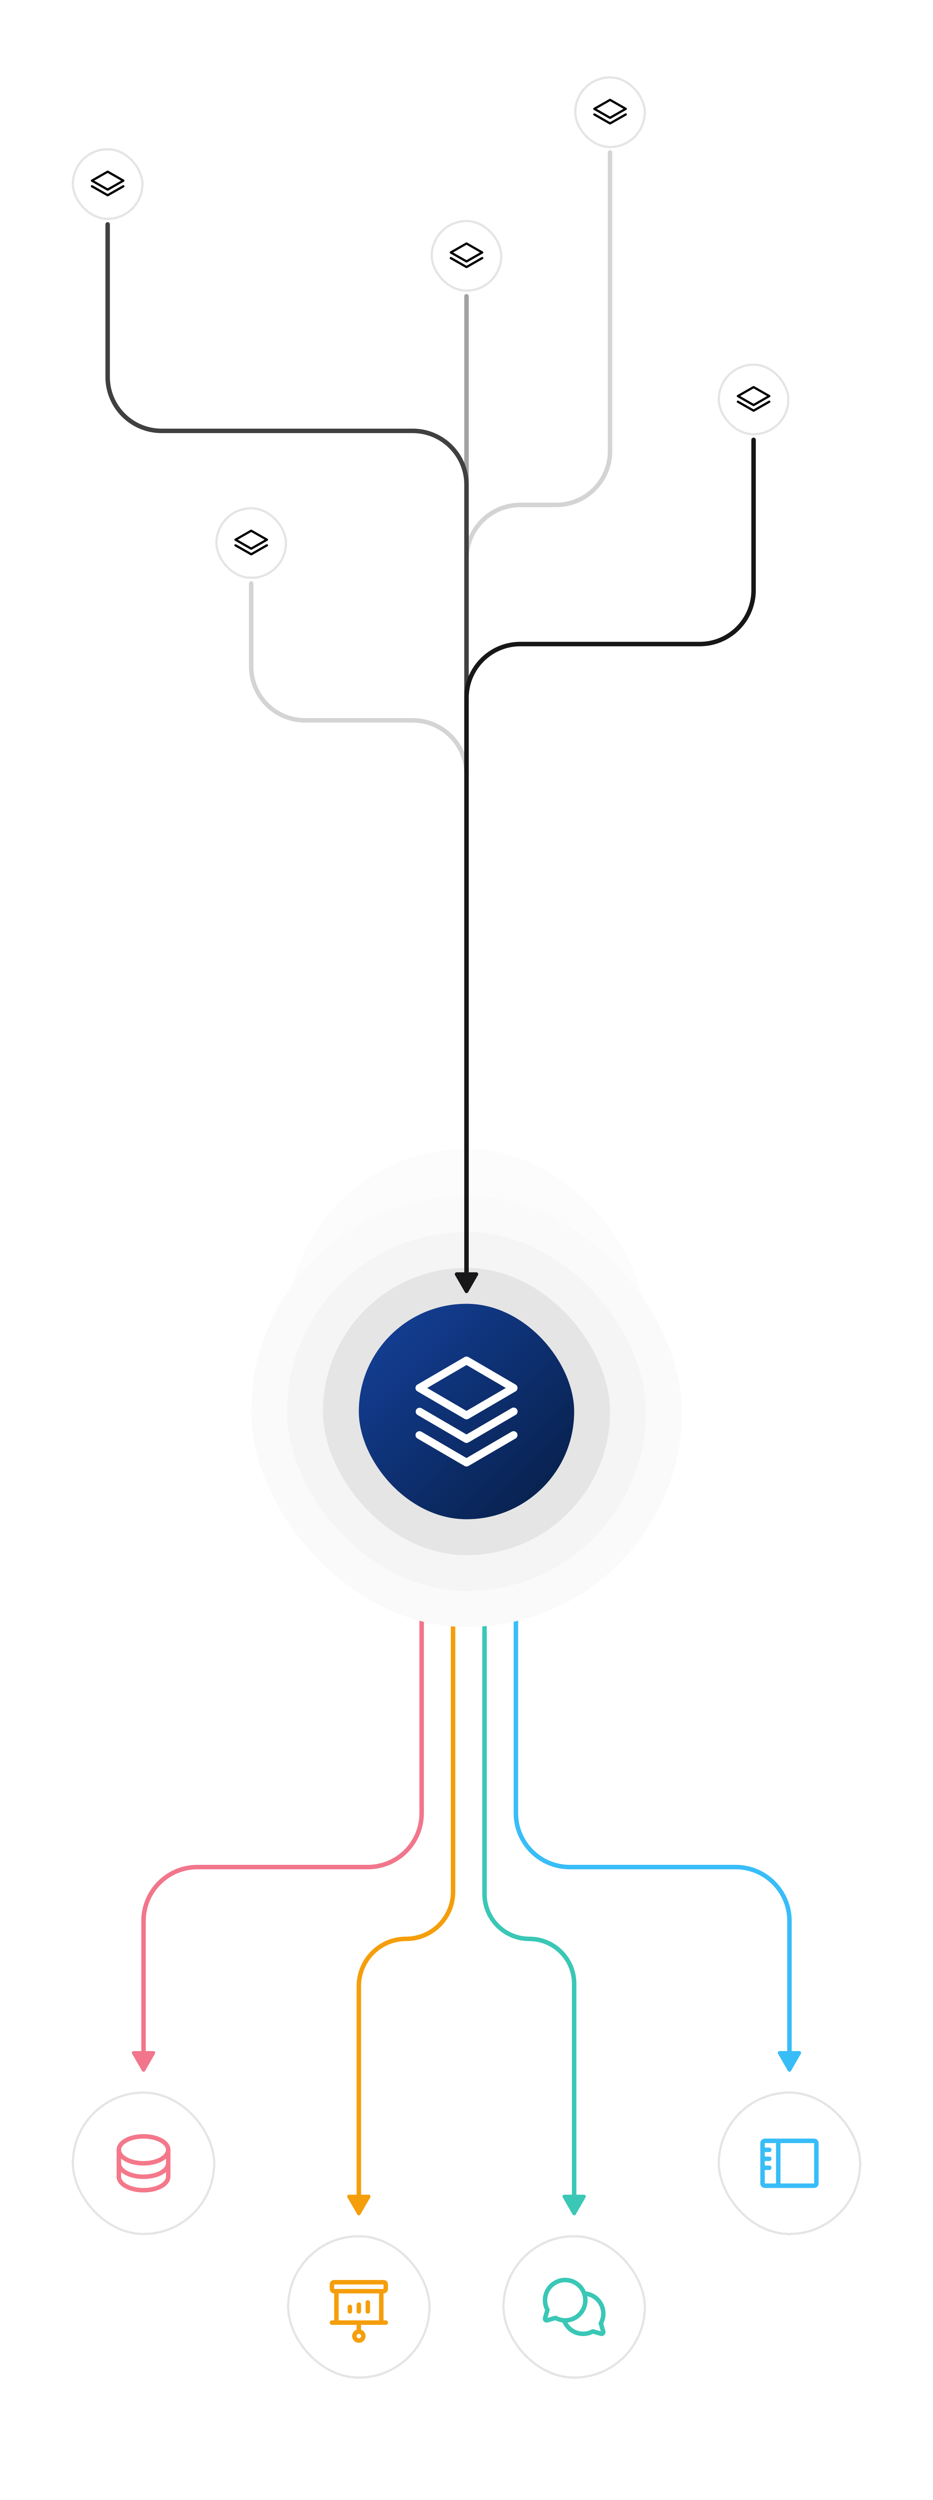 <svg width="416" height="1114" viewBox="0 0 416 1114" fill="none" xmlns="http://www.w3.org/2000/svg">
<rect width="416" height="1114" fill="white"/>
<g opacity="0.25" filter="url(#filter0_f_696_10216)">
<rect x="128" y="512" width="160" height="160" rx="80" fill="#F5F5F5"/>
</g>
<g filter="url(#filter1_d_696_10216)">
<rect x="192" y="96" width="32" height="32" rx="16" fill="white" shape-rendering="crispEdges"/>
<rect x="192.5" y="96.5" width="31" height="31" rx="15.5" stroke="#E5E5E5" shape-rendering="crispEdges"/>
<path d="M200.753 110.938L207.753 114.938C207.828 114.981 207.914 115.003 208.001 115.003C208.088 115.003 208.173 114.981 208.249 114.938L215.249 110.938C215.325 110.894 215.389 110.831 215.433 110.754C215.478 110.678 215.501 110.591 215.501 110.503C215.501 110.415 215.478 110.328 215.433 110.252C215.389 110.176 215.325 110.113 215.249 110.069L208.249 106.069C208.173 106.026 208.088 106.003 208.001 106.003C207.914 106.003 207.828 106.026 207.753 106.069L200.753 110.069C200.676 110.113 200.612 110.176 200.568 110.252C200.524 110.328 200.5 110.415 200.5 110.503C200.5 110.591 200.524 110.678 200.568 110.754C200.612 110.831 200.676 110.894 200.753 110.938ZM208.003 107.076L213.994 110.5L208.003 113.924L202.011 110.5L208.003 107.076ZM215.436 112.75C215.47 112.807 215.492 112.87 215.501 112.936C215.509 113.002 215.505 113.068 215.488 113.132C215.471 113.196 215.441 113.256 215.401 113.309C215.361 113.361 215.31 113.405 215.253 113.438L208.253 117.438C208.177 117.481 208.091 117.503 208.004 117.503C207.917 117.503 207.832 117.481 207.756 117.438L200.753 113.438C200.695 113.405 200.645 113.361 200.605 113.309C200.564 113.256 200.535 113.197 200.518 113.133C200.5 113.069 200.496 113.003 200.504 112.938C200.513 112.872 200.534 112.809 200.567 112.752C200.599 112.694 200.643 112.644 200.695 112.604C200.748 112.564 200.807 112.534 200.871 112.517C201 112.482 201.137 112.499 201.253 112.566L208.003 116.424L214.753 112.566C214.81 112.533 214.872 112.512 214.938 112.503C215.003 112.494 215.069 112.499 215.133 112.516C215.196 112.533 215.256 112.563 215.308 112.603C215.36 112.643 215.404 112.693 215.436 112.75Z" fill="black"/>
</g>
<g filter="url(#filter2_d_696_10216)">
<rect x="256" y="32" width="32" height="32" rx="16" fill="white" shape-rendering="crispEdges"/>
<rect x="256.5" y="32.5" width="31" height="31" rx="15.5" stroke="#E5E5E5" shape-rendering="crispEdges"/>
<path d="M264.753 46.938L271.753 50.938C271.828 50.981 271.914 51.004 272.001 51.004C272.088 51.004 272.173 50.981 272.249 50.938L279.249 46.938C279.325 46.894 279.389 46.831 279.433 46.754C279.478 46.678 279.501 46.591 279.501 46.503C279.501 46.415 279.478 46.328 279.433 46.252C279.389 46.176 279.325 46.112 279.249 46.069L272.249 42.069C272.173 42.026 272.088 42.003 272.001 42.003C271.914 42.003 271.828 42.026 271.753 42.069L264.753 46.069C264.676 46.112 264.612 46.176 264.568 46.252C264.524 46.328 264.5 46.415 264.5 46.503C264.5 46.591 264.524 46.678 264.568 46.754C264.612 46.831 264.676 46.894 264.753 46.938ZM272.003 43.076L277.994 46.5L272.003 49.925L266.011 46.5L272.003 43.076ZM279.436 48.75C279.47 48.807 279.492 48.87 279.501 48.936C279.509 49.002 279.505 49.068 279.488 49.132C279.471 49.196 279.441 49.256 279.401 49.309C279.361 49.361 279.31 49.405 279.253 49.438L272.253 53.438C272.177 53.481 272.091 53.504 272.004 53.504C271.917 53.504 271.832 53.481 271.756 53.438L264.753 49.438C264.695 49.405 264.645 49.361 264.605 49.309C264.564 49.257 264.535 49.197 264.518 49.133C264.5 49.069 264.496 49.003 264.504 48.938C264.513 48.872 264.534 48.809 264.567 48.752C264.599 48.694 264.643 48.644 264.695 48.604C264.748 48.563 264.807 48.534 264.871 48.517C265 48.482 265.137 48.499 265.253 48.566L272.003 52.425L278.753 48.566C278.81 48.533 278.872 48.511 278.938 48.503C279.003 48.494 279.069 48.499 279.133 48.516C279.196 48.533 279.256 48.563 279.308 48.603C279.36 48.643 279.404 48.693 279.436 48.75Z" fill="black"/>
</g>
<g filter="url(#filter3_d_696_10216)">
<rect x="96" y="224" width="32" height="32" rx="16" fill="white" shape-rendering="crispEdges"/>
<rect x="96.5" y="224.5" width="31" height="31" rx="15.5" stroke="#E5E5E5" shape-rendering="crispEdges"/>
<path d="M104.753 238.938L111.753 242.938C111.828 242.981 111.914 243.003 112.001 243.003C112.088 243.003 112.173 242.981 112.249 242.938L119.249 238.938C119.325 238.894 119.389 238.831 119.433 238.754C119.478 238.678 119.501 238.591 119.501 238.503C119.501 238.415 119.478 238.328 119.433 238.252C119.389 238.176 119.325 238.113 119.249 238.069L112.249 234.069C112.173 234.026 112.088 234.003 112.001 234.003C111.914 234.003 111.828 234.026 111.753 234.069L104.753 238.069C104.676 238.113 104.612 238.176 104.568 238.252C104.524 238.328 104.5 238.415 104.5 238.503C104.5 238.591 104.524 238.678 104.568 238.754C104.612 238.831 104.676 238.894 104.753 238.938ZM112.003 235.076L117.994 238.5L112.003 241.924L106.011 238.5L112.003 235.076ZM119.436 240.75C119.47 240.807 119.492 240.87 119.501 240.936C119.509 241.002 119.505 241.068 119.488 241.132C119.471 241.196 119.441 241.256 119.401 241.309C119.361 241.361 119.31 241.405 119.253 241.438L112.253 245.438C112.177 245.481 112.091 245.503 112.004 245.503C111.917 245.503 111.832 245.481 111.756 245.438L104.753 241.438C104.695 241.405 104.645 241.361 104.605 241.309C104.564 241.256 104.535 241.197 104.518 241.133C104.5 241.069 104.496 241.003 104.504 240.938C104.513 240.872 104.534 240.809 104.567 240.752C104.599 240.694 104.643 240.644 104.695 240.604C104.748 240.564 104.807 240.534 104.871 240.517C105 240.482 105.137 240.499 105.253 240.566L112.003 244.424L118.753 240.566C118.81 240.533 118.872 240.512 118.938 240.503C119.003 240.494 119.069 240.499 119.133 240.516C119.196 240.533 119.256 240.563 119.308 240.603C119.36 240.643 119.404 240.693 119.436 240.75Z" fill="black"/>
</g>
<g filter="url(#filter4_d_696_10216)">
<rect x="32" y="64" width="32" height="32" rx="16" fill="white" shape-rendering="crispEdges"/>
<rect x="32.5" y="64.5" width="31" height="31" rx="15.5" stroke="#E5E5E5" shape-rendering="crispEdges"/>
<path d="M40.752 78.938L47.752 82.938C47.828 82.981 47.914 83.004 48.001 83.004C48.088 83.004 48.173 82.981 48.249 82.938L55.249 78.938C55.325 78.894 55.389 78.831 55.434 78.754C55.478 78.678 55.501 78.591 55.501 78.503C55.501 78.415 55.478 78.328 55.434 78.252C55.389 78.176 55.325 78.112 55.249 78.069L48.249 74.069C48.173 74.026 48.088 74.003 48.001 74.003C47.914 74.003 47.828 74.026 47.752 74.069L40.752 78.069C40.676 78.112 40.612 78.176 40.568 78.252C40.523 78.328 40.5 78.415 40.5 78.503C40.5 78.591 40.523 78.678 40.568 78.754C40.612 78.831 40.676 78.894 40.752 78.938ZM48.002 75.076L53.994 78.5L48.002 81.924L42.011 78.5L48.002 75.076ZM55.436 80.75C55.47 80.807 55.492 80.87 55.501 80.936C55.509 81.002 55.505 81.068 55.488 81.132C55.471 81.196 55.441 81.256 55.401 81.308C55.361 81.361 55.31 81.405 55.252 81.438L48.252 85.438C48.177 85.481 48.091 85.504 48.004 85.504C47.917 85.504 47.832 85.481 47.756 85.438L40.752 81.438C40.695 81.405 40.645 81.361 40.605 81.309C40.564 81.257 40.535 81.197 40.517 81.133C40.5 81.069 40.496 81.003 40.504 80.938C40.513 80.872 40.534 80.809 40.567 80.752C40.599 80.694 40.643 80.644 40.696 80.604C40.748 80.564 40.807 80.534 40.871 80.517C41 80.482 41.137 80.499 41.252 80.566L48.002 84.424L54.752 80.566C54.809 80.533 54.872 80.511 54.938 80.503C55.003 80.494 55.069 80.499 55.133 80.516C55.196 80.533 55.256 80.563 55.308 80.603C55.36 80.643 55.404 80.693 55.436 80.75Z" fill="black"/>
</g>
<g filter="url(#filter5_d_696_10216)">
<rect x="320" y="160" width="32" height="32" rx="16" fill="white" shape-rendering="crispEdges"/>
<rect x="320.5" y="160.5" width="31" height="31" rx="15.5" stroke="#E5E5E5" shape-rendering="crispEdges"/>
<path d="M328.753 174.938L335.753 178.938C335.828 178.981 335.914 179.003 336.001 179.003C336.088 179.003 336.173 178.981 336.249 178.938L343.249 174.938C343.325 174.894 343.389 174.831 343.433 174.754C343.478 174.678 343.501 174.591 343.501 174.503C343.501 174.415 343.478 174.328 343.433 174.252C343.389 174.176 343.325 174.113 343.249 174.069L336.249 170.069C336.173 170.026 336.088 170.003 336.001 170.003C335.914 170.003 335.828 170.026 335.753 170.069L328.753 174.069C328.676 174.113 328.612 174.176 328.568 174.252C328.524 174.328 328.5 174.415 328.5 174.503C328.5 174.591 328.524 174.678 328.568 174.754C328.612 174.831 328.676 174.894 328.753 174.938ZM336.003 171.076L341.994 174.5L336.003 177.924L330.011 174.5L336.003 171.076ZM343.436 176.75C343.47 176.807 343.492 176.87 343.501 176.936C343.509 177.002 343.505 177.068 343.488 177.132C343.471 177.196 343.441 177.256 343.401 177.309C343.361 177.361 343.31 177.405 343.253 177.438L336.253 181.438C336.177 181.481 336.091 181.503 336.004 181.503C335.917 181.503 335.832 181.481 335.756 181.438L328.753 177.438C328.695 177.405 328.645 177.361 328.605 177.309C328.564 177.256 328.535 177.197 328.518 177.133C328.5 177.069 328.496 177.003 328.504 176.938C328.513 176.872 328.534 176.809 328.567 176.752C328.599 176.694 328.643 176.644 328.695 176.604C328.748 176.564 328.807 176.534 328.871 176.517C329 176.482 329.137 176.499 329.253 176.566L336.003 180.424L342.753 176.566C342.81 176.533 342.872 176.512 342.938 176.503C343.003 176.494 343.069 176.499 343.133 176.516C343.196 176.533 343.256 176.563 343.308 176.603C343.36 176.643 343.404 176.693 343.436 176.75Z" fill="black"/>
</g>
<g filter="url(#filter6_d_696_10216)">
<rect x="128" y="992" width="64" height="64" rx="32" fill="white" shape-rendering="crispEdges"/>
<rect x="128.5" y="992.5" width="63" height="63" rx="31.5" stroke="#E5E5E5" shape-rendering="crispEdges"/>
<g clip-path="url(#clip0_696_10216)">
<path d="M155 1026V1024C155 1023.73 155.105 1023.48 155.293 1023.29C155.48 1023.11 155.735 1023 156 1023C156.265 1023 156.52 1023.11 156.707 1023.29C156.895 1023.48 157 1023.73 157 1024V1026C157 1026.27 156.895 1026.52 156.707 1026.71C156.52 1026.89 156.265 1027 156 1027C155.735 1027 155.48 1026.89 155.293 1026.71C155.105 1026.52 155 1026.27 155 1026ZM160 1027C160.265 1027 160.52 1026.89 160.707 1026.71C160.895 1026.52 161 1026.27 161 1026V1023C161 1022.73 160.895 1022.48 160.707 1022.29C160.52 1022.11 160.265 1022 160 1022C159.735 1022 159.48 1022.11 159.293 1022.29C159.105 1022.48 159 1022.73 159 1023V1026C159 1026.27 159.105 1026.52 159.293 1026.71C159.48 1026.89 159.735 1027 160 1027ZM164 1027C164.265 1027 164.52 1026.89 164.707 1026.71C164.895 1026.52 165 1026.27 165 1026V1022C165 1021.73 164.895 1021.48 164.707 1021.29C164.52 1021.11 164.265 1021 164 1021C163.735 1021 163.48 1021.11 163.293 1021.29C163.105 1021.48 163 1021.73 163 1022V1026C163 1026.27 163.105 1026.52 163.293 1026.71C163.48 1026.89 163.735 1027 164 1027ZM171 1018V1030H172C172.265 1030 172.52 1030.11 172.707 1030.29C172.895 1030.48 173 1030.73 173 1031C173 1031.27 172.895 1031.52 172.707 1031.71C172.52 1031.89 172.265 1032 172 1032H161V1034.17C161.667 1034.41 162.23 1034.87 162.588 1035.48C162.946 1036.09 163.076 1036.81 162.957 1037.51C162.837 1038.21 162.475 1038.84 161.934 1039.29C161.393 1039.75 160.708 1040 160 1040C159.292 1040 158.607 1039.75 158.066 1039.29C157.525 1038.84 157.163 1038.21 157.043 1037.51C156.924 1036.81 157.054 1036.09 157.412 1035.48C157.77 1034.87 158.333 1034.41 159 1034.17V1032H148C147.735 1032 147.48 1031.89 147.293 1031.71C147.105 1031.52 147 1031.27 147 1031C147 1030.73 147.105 1030.48 147.293 1030.29C147.48 1030.11 147.735 1030 148 1030H149V1018C148.47 1018 147.961 1017.79 147.586 1017.41C147.211 1017.04 147 1016.53 147 1016V1014C147 1013.47 147.211 1012.96 147.586 1012.59C147.961 1012.21 148.47 1012 149 1012H171C171.53 1012 172.039 1012.21 172.414 1012.59C172.789 1012.96 173 1013.47 173 1014V1016C173 1016.53 172.789 1017.04 172.414 1017.41C172.039 1017.79 171.53 1018 171 1018ZM161 1037C161 1036.8 160.941 1036.61 160.831 1036.44C160.722 1036.28 160.565 1036.15 160.383 1036.08C160.2 1036 159.999 1035.98 159.805 1036.02C159.611 1036.06 159.433 1036.15 159.293 1036.29C159.153 1036.43 159.058 1036.61 159.019 1036.8C158.981 1037 159 1037.2 159.076 1037.38C159.152 1037.57 159.28 1037.72 159.444 1037.83C159.609 1037.94 159.802 1038 160 1038C160.265 1038 160.52 1037.89 160.707 1037.71C160.895 1037.52 161 1037.27 161 1037ZM149 1016H171V1014H149V1016ZM169 1018H151V1030H169V1018Z" fill="#F59E0B"/>
</g>
</g>
<path d="M203.008 672C203.008 671.448 202.56 671 202.008 671C201.456 671 201.008 671.448 201.008 672H203.008ZM155.56 978C155.008 978 154.617 978.676 154.893 979.155L159.333 986.845C159.609 987.324 160.391 987.324 160.667 986.845L165.107 979.155C165.383 978.676 164.992 978 164.44 978H155.56ZM201.008 672V842.996H203.008V672H201.008ZM159 885.004V979H161V885.004H159ZM181.004 863C168.851 863 159 872.851 159 885.004H161C161 873.956 169.956 865 181.004 865V863ZM201.008 842.996C201.008 854.044 192.052 863 181.004 863V865C193.156 865 203.008 855.149 203.008 842.996H201.008Z" fill="#F59E0B"/>
<g filter="url(#filter7_d_696_10216)">
<rect x="224" y="992" width="64" height="64" rx="32" fill="white" shape-rendering="crispEdges"/>
<rect x="224.5" y="992.5" width="63" height="63" rx="31.5" stroke="#E5E5E5" shape-rendering="crispEdges"/>
<path d="M268.972 1031.42C269.677 1029.98 270.029 1028.4 269.997 1026.8C269.965 1025.21 269.551 1023.64 268.79 1022.24C268.028 1020.83 266.941 1019.63 265.62 1018.73C264.298 1017.83 262.781 1017.26 261.194 1017.07C260.668 1015.85 259.902 1014.74 258.941 1013.81C257.98 1012.89 256.843 1012.16 255.598 1011.68C254.353 1011.2 253.024 1010.98 251.69 1011.02C250.356 1011.06 249.044 1011.37 247.832 1011.93C246.619 1012.49 245.53 1013.28 244.629 1014.26C243.728 1015.25 243.033 1016.4 242.585 1017.66C242.137 1018.92 241.945 1020.25 242.02 1021.58C242.096 1022.91 242.437 1024.22 243.024 1025.42L242.067 1028.77C241.982 1029.07 241.978 1029.39 242.056 1029.69C242.134 1029.99 242.292 1030.27 242.513 1030.49C242.733 1030.71 243.009 1030.86 243.31 1030.94C243.612 1031.02 243.93 1031.02 244.229 1030.93L247.582 1029.97C248.594 1030.47 249.682 1030.79 250.801 1030.93C251.334 1032.18 252.117 1033.3 253.1 1034.24C254.084 1035.18 255.248 1035.91 256.522 1036.38C257.796 1036.85 259.153 1037.06 260.51 1036.99C261.867 1036.92 263.195 1036.57 264.414 1035.97L267.767 1036.93C268.067 1037.02 268.384 1037.02 268.686 1036.94C268.988 1036.86 269.263 1036.71 269.484 1036.49C269.704 1036.27 269.862 1035.99 269.94 1035.69C270.019 1035.39 270.015 1035.07 269.929 1034.77L268.972 1031.42ZM247.689 1027.9C247.597 1027.9 247.504 1027.92 247.414 1027.94L244.113 1028.89L245.057 1025.58C245.128 1025.33 245.097 1025.06 244.972 1024.83C244.052 1023.15 243.772 1021.18 244.182 1019.3C244.592 1017.43 245.665 1015.76 247.205 1014.61C248.744 1013.46 250.647 1012.9 252.564 1013.04C254.482 1013.17 256.285 1014 257.644 1015.36C259.004 1016.72 259.827 1018.52 259.965 1020.44C260.103 1022.36 259.545 1024.26 258.394 1025.8C257.243 1027.34 255.575 1028.41 253.697 1028.82C251.819 1029.23 249.856 1028.95 248.168 1028.03C248.022 1027.95 247.857 1027.9 247.689 1027.9ZM266.939 1031.58L267.883 1034.89L264.582 1033.94C264.33 1033.87 264.061 1033.9 263.832 1034.03C261.989 1035.03 259.825 1035.27 257.807 1034.69C255.789 1034.12 254.078 1032.77 253.042 1030.95C254.411 1030.8 255.736 1030.38 256.934 1029.7C258.132 1029.02 259.176 1028.1 260.002 1027C260.828 1025.9 261.417 1024.64 261.732 1023.3C262.048 1021.96 262.083 1020.57 261.836 1019.21C263.034 1019.5 264.151 1020.05 265.1 1020.84C266.048 1021.62 266.803 1022.61 267.305 1023.74C267.807 1024.86 268.043 1026.09 267.994 1027.32C267.946 1028.55 267.614 1029.75 267.024 1030.83C266.898 1031.06 266.868 1031.33 266.939 1031.58Z" fill="#3AC7B6"/>
</g>
<path d="M217.039 672.064C217.039 671.512 216.591 671.064 216.039 671.064C215.487 671.064 215.039 671.512 215.039 672.064H217.039ZM251.56 978C251.008 978 250.617 978.676 250.893 979.155L255.333 986.845C255.609 987.324 256.391 987.324 256.667 986.845L261.107 979.155C261.383 978.676 260.992 978 260.44 978H251.56ZM215.039 672.064V844.02H217.039V672.064H215.039ZM255 883.98V979H257V883.98H255ZM236.02 865C246.502 865 255 873.498 255 883.98H257C257 872.393 247.607 863 236.02 863V865ZM215.039 844.02C215.039 855.607 224.432 865 236.02 865V863C225.537 863 217.039 854.502 217.039 844.02H215.039Z" fill="#3AC7B6"/>
<g filter="url(#filter8_d_696_10216)">
<rect x="320" y="928" width="64" height="64" rx="32" fill="white" shape-rendering="crispEdges"/>
<rect x="320.5" y="928.5" width="63" height="63" rx="31.5" stroke="#E5E5E5" shape-rendering="crispEdges"/>
<path d="M363 949H341C340.47 949 339.961 949.211 339.586 949.586C339.211 949.961 339 950.47 339 951V969C339 969.53 339.211 970.039 339.586 970.414C339.961 970.789 340.47 971 341 971H363C363.53 971 364.039 970.789 364.414 970.414C364.789 970.039 365 969.53 365 969V951C365 950.47 364.789 949.961 364.414 949.586C364.039 949.211 363.53 949 363 949ZM341 963H343C343.265 963 343.52 962.895 343.707 962.707C343.895 962.52 344 962.265 344 962C344 961.735 343.895 961.48 343.707 961.293C343.52 961.105 343.265 961 343 961H341V959H343C343.265 959 343.52 958.895 343.707 958.707C343.895 958.52 344 958.265 344 958C344 957.735 343.895 957.48 343.707 957.293C343.52 957.105 343.265 957 343 957H341V955H343C343.265 955 343.52 954.895 343.707 954.707C343.895 954.52 344 954.265 344 954C344 953.735 343.895 953.48 343.707 953.293C343.52 953.105 343.265 953 343 953H341V951H346V969H341V963ZM363 969H348V951H363V969Z" fill="#38BDF8"/>
</g>
<path d="M231.023 672.037C231.023 671.484 230.576 671.037 230.023 671.037C229.471 671.037 229.023 671.484 229.023 672.037H231.023ZM347.56 914C347.008 914 346.617 914.676 346.893 915.155L351.333 922.845C351.609 923.324 352.391 923.324 352.667 922.845L357.107 915.155C357.383 914.676 356.992 914 356.44 914H347.56ZM229.023 672.037V808H231.023V672.037H229.023ZM254.023 833H328V831H254.023V833ZM351 856V915H353V856H351ZM328 833C340.703 833 351 843.297 351 856H353C353 842.193 341.807 831 328 831V833ZM229.023 808C229.023 821.807 240.216 833 254.023 833V831C241.321 831 231.023 820.703 231.023 808H229.023Z" fill="#38BDF8"/>
<g filter="url(#filter9_d_696_10216)">
<rect x="32" y="928" width="64" height="64" rx="32" fill="white" shape-rendering="crispEdges"/>
<rect x="32.5" y="928.5" width="63" height="63" rx="31.5" stroke="#E5E5E5" shape-rendering="crispEdges"/>
<path d="M64 947C57.271 947 52 950.075 52 954V966C52 969.925 57.271 973 64 973C70.729 973 76 969.925 76 966V954C76 950.075 70.729 947 64 947ZM74 960C74 961.202 73.015 962.429 71.299 963.365C69.366 964.419 66.774 965 64 965C61.226 965 58.634 964.419 56.701 963.365C54.985 962.429 54 961.202 54 960V957.92C56.133 959.795 59.779 961 64 961C68.221 961 71.868 959.79 74 957.92V960ZM56.701 950.635C58.634 949.581 61.226 949 64 949C66.774 949 69.366 949.581 71.299 950.635C73.015 951.571 74 952.798 74 954C74 955.202 73.015 956.429 71.299 957.365C69.366 958.419 66.774 959 64 959C61.226 959 58.634 958.419 56.701 957.365C54.985 956.429 54 955.202 54 954C54 952.798 54.985 951.571 56.701 950.635ZM71.299 969.365C69.366 970.419 66.774 971 64 971C61.226 971 58.634 970.419 56.701 969.365C54.985 968.429 54 967.202 54 966V963.92C56.133 965.795 59.779 967 64 967C68.221 967 71.868 965.79 74 963.92V966C74 967.202 73.015 968.429 71.299 969.365Z" fill="#F4788A"/>
</g>
<path d="M187.984 673.057C188.537 673.057 188.984 672.609 188.984 672.057C188.984 671.505 188.537 671.057 187.984 671.057V673.057ZM59.56 914C59.008 914 58.617 914.676 58.893 915.155L63.333 922.845C63.609 923.324 64.391 923.324 64.667 922.845L69.107 915.155C69.383 914.676 68.993 914 68.44 914H59.56ZM186.977 672.065V711.27H188.977V672.065H186.977ZM187 711.293V808H189V711.293H187ZM164 831H88V833H164V831ZM63 856V915H65V856H63ZM88 831C74.193 831 63 842.193 63 856H65C65 843.297 75.297 833 88 833V831ZM187 808C187 820.703 176.703 831 164 831V833C177.807 833 189 821.807 189 808H187ZM187.988 712.281C187.442 712.281 187 711.839 187 711.293H189C189 710.734 188.547 710.281 187.988 710.281V712.281ZM186.977 711.27C186.977 711.828 187.43 712.281 187.988 712.281V710.281C188.534 710.281 188.977 710.724 188.977 711.27H186.977ZM187.984 671.057C187.428 671.057 186.977 671.508 186.977 672.065H188.977C188.977 672.613 188.532 673.057 187.984 673.057V671.057Z" fill="#F1768C"/>
<g opacity="0.25" filter="url(#filter10_f_696_10216)">
<rect x="112" y="533" width="192" height="192" rx="96" fill="#F5F5F5"/>
</g>
<rect x="112" y="533" width="192" height="192" rx="96" fill="#FAFAFA"/>
<g opacity="0.25" filter="url(#filter11_f_696_10216)">
<rect x="128" y="549" width="160" height="160" rx="80" fill="#F5F5F5"/>
</g>
<rect x="128" y="549" width="160" height="160" rx="80" fill="#F5F5F5"/>
<g opacity="0.25" filter="url(#filter12_f_696_10216)">
<rect x="144" y="565" width="128" height="128" rx="64" fill="#E5E5E5"/>
</g>
<rect x="144" y="565" width="128" height="128" rx="64" fill="#E5E5E5"/>
<g opacity="0.25" filter="url(#filter13_f_696_10216)">
<rect x="160" y="581" width="96" height="96" rx="48" fill="url(#paint0_linear_696_10216)"/>
</g>
<rect x="160" y="581" width="96" height="96" rx="48" fill="url(#paint1_linear_696_10216)"/>
<path d="M230.512 638.625C230.743 639.026 230.805 639.502 230.686 639.95C230.567 640.397 230.275 640.779 229.875 641.011L208.875 653.261C208.607 653.417 208.303 653.5 207.993 653.5C207.684 653.5 207.379 653.417 207.112 653.261L186.112 641.011C185.717 640.774 185.432 640.392 185.318 639.946C185.204 639.5 185.27 639.027 185.502 638.63C185.733 638.232 186.112 637.942 186.557 637.822C187.001 637.702 187.475 637.762 187.875 637.988L208 649.724L228.125 637.988C228.526 637.757 229.002 637.694 229.45 637.814C229.897 637.933 230.279 638.225 230.512 638.625ZM228.125 627.488L208 639.224L187.875 627.488C187.477 627.29 187.017 627.251 186.591 627.379C186.165 627.507 185.803 627.793 185.58 628.178C185.357 628.563 185.29 629.019 185.391 629.453C185.492 629.886 185.755 630.265 186.125 630.511L207.125 642.761C207.393 642.917 207.697 643 208.007 643C208.316 643 208.621 642.917 208.888 642.761L229.888 630.511C230.09 630.397 230.267 630.244 230.409 630.061C230.551 629.878 230.655 629.669 230.716 629.445C230.776 629.221 230.792 628.988 230.761 628.758C230.731 628.528 230.655 628.307 230.538 628.107C230.421 627.906 230.266 627.731 230.081 627.592C229.896 627.452 229.685 627.351 229.461 627.293C229.236 627.236 229.003 627.223 228.773 627.257C228.544 627.29 228.324 627.369 228.125 627.488ZM185.25 618.5C185.251 618.193 185.332 617.892 185.485 617.627C185.639 617.362 185.86 617.142 186.125 616.988L207.125 604.738C207.393 604.582 207.697 604.5 208.007 604.5C208.316 604.5 208.621 604.582 208.888 604.738L229.888 616.988C230.152 617.142 230.371 617.363 230.524 617.628C230.676 617.893 230.756 618.194 230.756 618.5C230.756 618.806 230.676 619.106 230.524 619.371C230.371 619.637 230.152 619.857 229.888 620.011L208.888 632.261C208.621 632.417 208.316 632.5 208.007 632.5C207.697 632.5 207.393 632.417 207.125 632.261L186.125 620.011C185.86 619.858 185.639 619.638 185.485 619.373C185.332 619.107 185.251 618.806 185.25 618.5ZM190.474 618.5L208 628.724L225.526 618.5L208 608.275L190.474 618.5Z" fill="white"/>
<path d="M209 132C209 131.448 208.552 131 208 131C207.448 131 207 131.448 207 132H209ZM203.56 567C203.008 567 202.617 567.676 202.893 568.155L207.333 575.845C207.609 576.324 208.391 576.324 208.667 575.845L213.107 568.155C213.383 567.676 212.992 567 212.44 567H203.56ZM207 132V568H209V132H207Z" fill="#A3A3A3"/>
<path d="M273 68C273 67.448 272.552 67 272 67C271.448 67 271 67.448 271 68H273ZM203.56 567C203.008 567 202.617 567.676 202.893 568.155L207.333 575.845C207.609 576.324 208.391 576.324 208.667 575.845L213.107 568.155C213.383 567.676 212.992 567 212.44 567H203.56ZM271 68V201H273V68H271ZM248 224H232V226H248V224ZM207 249V568H209V249H207ZM232 224C218.193 224 207 235.192 207 249H209C209 236.297 219.297 226 232 226V224ZM271 201C271 213.702 260.703 224 248 224V226C261.807 226 273 214.807 273 201H271Z" fill="#D4D4D4"/>
<path d="M113 260C113 259.448 112.552 259 112 259C111.448 259 111 259.448 111 260H113ZM203.56 567C203.008 567 202.617 567.676 202.893 568.155L207.333 575.845C207.609 576.324 208.391 576.324 208.667 575.845L213.107 568.155C213.383 567.676 212.992 567 212.44 567H203.56ZM111 260V297H113V260H111ZM136 322H184V320H136V322ZM207 345V568H209V345H207ZM184 322C196.703 322 207 332.297 207 345H209C209 331.192 197.807 320 184 320V322ZM111 297C111 310.807 122.193 322 136 322V320C123.297 320 113 309.702 113 297H111Z" fill="#D4D4D4"/>
<path d="M49 100C49 99.448 48.552 99 48 99C47.448 99 47 99.448 47 100H49ZM203.56 567C203.008 567 202.617 567.676 202.893 568.155L207.333 575.845C207.609 576.324 208.391 576.324 208.667 575.845L213.107 568.155C213.383 567.676 212.992 567 212.44 567H203.56ZM47 100V168H49V100H47ZM72 193H184V191H72V193ZM207 216V568H209V216H207ZM184 193C196.703 193 207 203.297 207 216H209C209 202.192 197.807 191 184 191V193ZM47 168C47 181.807 58.193 193 72 193V191C59.297 191 49 180.702 49 168H47Z" fill="url(#paint2_linear_696_10216)"/>
<path d="M337 196C337 195.448 336.552 195 336 195C335.448 195 335 195.448 335 196H337ZM203.56 567C203.008 567 202.617 567.676 202.893 568.155L207.333 575.845C207.609 576.324 208.391 576.324 208.667 575.845L213.107 568.155C213.383 567.676 212.992 567 212.44 567H203.56ZM335 196V263H337V196H335ZM312 286H232V288H312V286ZM207 311V568H209V311H207ZM232 286C218.193 286 207 297.193 207 311H209C209 298.297 219.297 288 232 288V286ZM335 263C335 275.703 324.703 286 312 286V288C325.807 288 337 276.807 337 263H335Z" fill="#171717"/>
<defs>
<filter id="filter0_f_696_10216" x="78" y="462" width="260" height="260" filterUnits="userSpaceOnUse" color-interpolation-filters="sRGB">
<feFlood flood-opacity="0" result="BackgroundImageFix"/>
<feBlend mode="normal" in="SourceGraphic" in2="BackgroundImageFix" result="shape"/>
<feGaussianBlur stdDeviation="25" result="effect1_foregroundBlur_696_10216"/>
</filter>
<filter id="filter1_d_696_10216" x="184" y="90" width="48" height="48" filterUnits="userSpaceOnUse" color-interpolation-filters="sRGB">
<feFlood flood-opacity="0" result="BackgroundImageFix"/>
<feColorMatrix in="SourceAlpha" type="matrix" values="0 0 0 0 0 0 0 0 0 0 0 0 0 0 0 0 0 0 127 0" result="hardAlpha"/>
<feOffset dy="2"/>
<feGaussianBlur stdDeviation="4"/>
<feComposite in2="hardAlpha" operator="out"/>
<feColorMatrix type="matrix" values="0 0 0 0 0 0 0 0 0 0 0 0 0 0 0 0 0 0 0.05 0"/>
<feBlend mode="normal" in2="BackgroundImageFix" result="effect1_dropShadow_696_10216"/>
<feBlend mode="normal" in="SourceGraphic" in2="effect1_dropShadow_696_10216" result="shape"/>
</filter>
<filter id="filter2_d_696_10216" x="248" y="26" width="48" height="48" filterUnits="userSpaceOnUse" color-interpolation-filters="sRGB">
<feFlood flood-opacity="0" result="BackgroundImageFix"/>
<feColorMatrix in="SourceAlpha" type="matrix" values="0 0 0 0 0 0 0 0 0 0 0 0 0 0 0 0 0 0 127 0" result="hardAlpha"/>
<feOffset dy="2"/>
<feGaussianBlur stdDeviation="4"/>
<feComposite in2="hardAlpha" operator="out"/>
<feColorMatrix type="matrix" values="0 0 0 0 0 0 0 0 0 0 0 0 0 0 0 0 0 0 0.05 0"/>
<feBlend mode="normal" in2="BackgroundImageFix" result="effect1_dropShadow_696_10216"/>
<feBlend mode="normal" in="SourceGraphic" in2="effect1_dropShadow_696_10216" result="shape"/>
</filter>
<filter id="filter3_d_696_10216" x="88" y="218" width="48" height="48" filterUnits="userSpaceOnUse" color-interpolation-filters="sRGB">
<feFlood flood-opacity="0" result="BackgroundImageFix"/>
<feColorMatrix in="SourceAlpha" type="matrix" values="0 0 0 0 0 0 0 0 0 0 0 0 0 0 0 0 0 0 127 0" result="hardAlpha"/>
<feOffset dy="2"/>
<feGaussianBlur stdDeviation="4"/>
<feComposite in2="hardAlpha" operator="out"/>
<feColorMatrix type="matrix" values="0 0 0 0 0 0 0 0 0 0 0 0 0 0 0 0 0 0 0.05 0"/>
<feBlend mode="normal" in2="BackgroundImageFix" result="effect1_dropShadow_696_10216"/>
<feBlend mode="normal" in="SourceGraphic" in2="effect1_dropShadow_696_10216" result="shape"/>
</filter>
<filter id="filter4_d_696_10216" x="24" y="58" width="48" height="48" filterUnits="userSpaceOnUse" color-interpolation-filters="sRGB">
<feFlood flood-opacity="0" result="BackgroundImageFix"/>
<feColorMatrix in="SourceAlpha" type="matrix" values="0 0 0 0 0 0 0 0 0 0 0 0 0 0 0 0 0 0 127 0" result="hardAlpha"/>
<feOffset dy="2"/>
<feGaussianBlur stdDeviation="4"/>
<feComposite in2="hardAlpha" operator="out"/>
<feColorMatrix type="matrix" values="0 0 0 0 0 0 0 0 0 0 0 0 0 0 0 0 0 0 0.05 0"/>
<feBlend mode="normal" in2="BackgroundImageFix" result="effect1_dropShadow_696_10216"/>
<feBlend mode="normal" in="SourceGraphic" in2="effect1_dropShadow_696_10216" result="shape"/>
</filter>
<filter id="filter5_d_696_10216" x="312" y="154" width="48" height="48" filterUnits="userSpaceOnUse" color-interpolation-filters="sRGB">
<feFlood flood-opacity="0" result="BackgroundImageFix"/>
<feColorMatrix in="SourceAlpha" type="matrix" values="0 0 0 0 0 0 0 0 0 0 0 0 0 0 0 0 0 0 127 0" result="hardAlpha"/>
<feOffset dy="2"/>
<feGaussianBlur stdDeviation="4"/>
<feComposite in2="hardAlpha" operator="out"/>
<feColorMatrix type="matrix" values="0 0 0 0 0 0 0 0 0 0 0 0 0 0 0 0 0 0 0.05 0"/>
<feBlend mode="normal" in2="BackgroundImageFix" result="effect1_dropShadow_696_10216"/>
<feBlend mode="normal" in="SourceGraphic" in2="effect1_dropShadow_696_10216" result="shape"/>
</filter>
<filter id="filter6_d_696_10216" x="112" y="980" width="96" height="96" filterUnits="userSpaceOnUse" color-interpolation-filters="sRGB">
<feFlood flood-opacity="0" result="BackgroundImageFix"/>
<feColorMatrix in="SourceAlpha" type="matrix" values="0 0 0 0 0 0 0 0 0 0 0 0 0 0 0 0 0 0 127 0" result="hardAlpha"/>
<feOffset dy="4"/>
<feGaussianBlur stdDeviation="8"/>
<feComposite in2="hardAlpha" operator="out"/>
<feColorMatrix type="matrix" values="0 0 0 0 0 0 0 0 0 0 0 0 0 0 0 0 0 0 0.05 0"/>
<feBlend mode="normal" in2="BackgroundImageFix" result="effect1_dropShadow_696_10216"/>
<feBlend mode="normal" in="SourceGraphic" in2="effect1_dropShadow_696_10216" result="shape"/>
</filter>
<filter id="filter7_d_696_10216" x="208" y="980" width="96" height="96" filterUnits="userSpaceOnUse" color-interpolation-filters="sRGB">
<feFlood flood-opacity="0" result="BackgroundImageFix"/>
<feColorMatrix in="SourceAlpha" type="matrix" values="0 0 0 0 0 0 0 0 0 0 0 0 0 0 0 0 0 0 127 0" result="hardAlpha"/>
<feOffset dy="4"/>
<feGaussianBlur stdDeviation="8"/>
<feComposite in2="hardAlpha" operator="out"/>
<feColorMatrix type="matrix" values="0 0 0 0 0 0 0 0 0 0 0 0 0 0 0 0 0 0 0.05 0"/>
<feBlend mode="normal" in2="BackgroundImageFix" result="effect1_dropShadow_696_10216"/>
<feBlend mode="normal" in="SourceGraphic" in2="effect1_dropShadow_696_10216" result="shape"/>
</filter>
<filter id="filter8_d_696_10216" x="304" y="916" width="96" height="96" filterUnits="userSpaceOnUse" color-interpolation-filters="sRGB">
<feFlood flood-opacity="0" result="BackgroundImageFix"/>
<feColorMatrix in="SourceAlpha" type="matrix" values="0 0 0 0 0 0 0 0 0 0 0 0 0 0 0 0 0 0 127 0" result="hardAlpha"/>
<feOffset dy="4"/>
<feGaussianBlur stdDeviation="8"/>
<feComposite in2="hardAlpha" operator="out"/>
<feColorMatrix type="matrix" values="0 0 0 0 0 0 0 0 0 0 0 0 0 0 0 0 0 0 0.05 0"/>
<feBlend mode="normal" in2="BackgroundImageFix" result="effect1_dropShadow_696_10216"/>
<feBlend mode="normal" in="SourceGraphic" in2="effect1_dropShadow_696_10216" result="shape"/>
</filter>
<filter id="filter9_d_696_10216" x="16" y="916" width="96" height="96" filterUnits="userSpaceOnUse" color-interpolation-filters="sRGB">
<feFlood flood-opacity="0" result="BackgroundImageFix"/>
<feColorMatrix in="SourceAlpha" type="matrix" values="0 0 0 0 0 0 0 0 0 0 0 0 0 0 0 0 0 0 127 0" result="hardAlpha"/>
<feOffset dy="4"/>
<feGaussianBlur stdDeviation="8"/>
<feComposite in2="hardAlpha" operator="out"/>
<feColorMatrix type="matrix" values="0 0 0 0 0 0 0 0 0 0 0 0 0 0 0 0 0 0 0.05 0"/>
<feBlend mode="normal" in2="BackgroundImageFix" result="effect1_dropShadow_696_10216"/>
<feBlend mode="normal" in="SourceGraphic" in2="effect1_dropShadow_696_10216" result="shape"/>
</filter>
<filter id="filter10_f_696_10216" x="62" y="483" width="292" height="292" filterUnits="userSpaceOnUse" color-interpolation-filters="sRGB">
<feFlood flood-opacity="0" result="BackgroundImageFix"/>
<feBlend mode="normal" in="SourceGraphic" in2="BackgroundImageFix" result="shape"/>
<feGaussianBlur stdDeviation="25" result="effect1_foregroundBlur_696_10216"/>
</filter>
<filter id="filter11_f_696_10216" x="78" y="499" width="260" height="260" filterUnits="userSpaceOnUse" color-interpolation-filters="sRGB">
<feFlood flood-opacity="0" result="BackgroundImageFix"/>
<feBlend mode="normal" in="SourceGraphic" in2="BackgroundImageFix" result="shape"/>
<feGaussianBlur stdDeviation="25" result="effect1_foregroundBlur_696_10216"/>
</filter>
<filter id="filter12_f_696_10216" x="94" y="515" width="228" height="228" filterUnits="userSpaceOnUse" color-interpolation-filters="sRGB">
<feFlood flood-opacity="0" result="BackgroundImageFix"/>
<feBlend mode="normal" in="SourceGraphic" in2="BackgroundImageFix" result="shape"/>
<feGaussianBlur stdDeviation="25" result="effect1_foregroundBlur_696_10216"/>
</filter>
<filter id="filter13_f_696_10216" x="110" y="531" width="196" height="196" filterUnits="userSpaceOnUse" color-interpolation-filters="sRGB">
<feFlood flood-opacity="0" result="BackgroundImageFix"/>
<feBlend mode="normal" in="SourceGraphic" in2="BackgroundImageFix" result="shape"/>
<feGaussianBlur stdDeviation="25" result="effect1_foregroundBlur_696_10216"/>
</filter>
<linearGradient id="paint0_linear_696_10216" x1="160" y1="581" x2="256" y2="677" gradientUnits="userSpaceOnUse">
<stop stop-color="#15429D"/>
<stop offset="1" stop-color="#061D44"/>
</linearGradient>
<linearGradient id="paint1_linear_696_10216" x1="160" y1="581" x2="256" y2="677" gradientUnits="userSpaceOnUse">
<stop stop-color="#15429D"/>
<stop offset="1" stop-color="#061D44"/>
</linearGradient>
<linearGradient id="paint2_linear_696_10216" x1="98" y1="486.373" x2="98" y2="563.116" gradientUnits="userSpaceOnUse">
<stop stop-color="#404040"/>
<stop offset="1" stop-color="#113781"/>
</linearGradient>
<clipPath id="clip0_696_10216">
<rect width="32" height="32" fill="white" transform="translate(144 1008)"/>
</clipPath>
</defs>
</svg>

